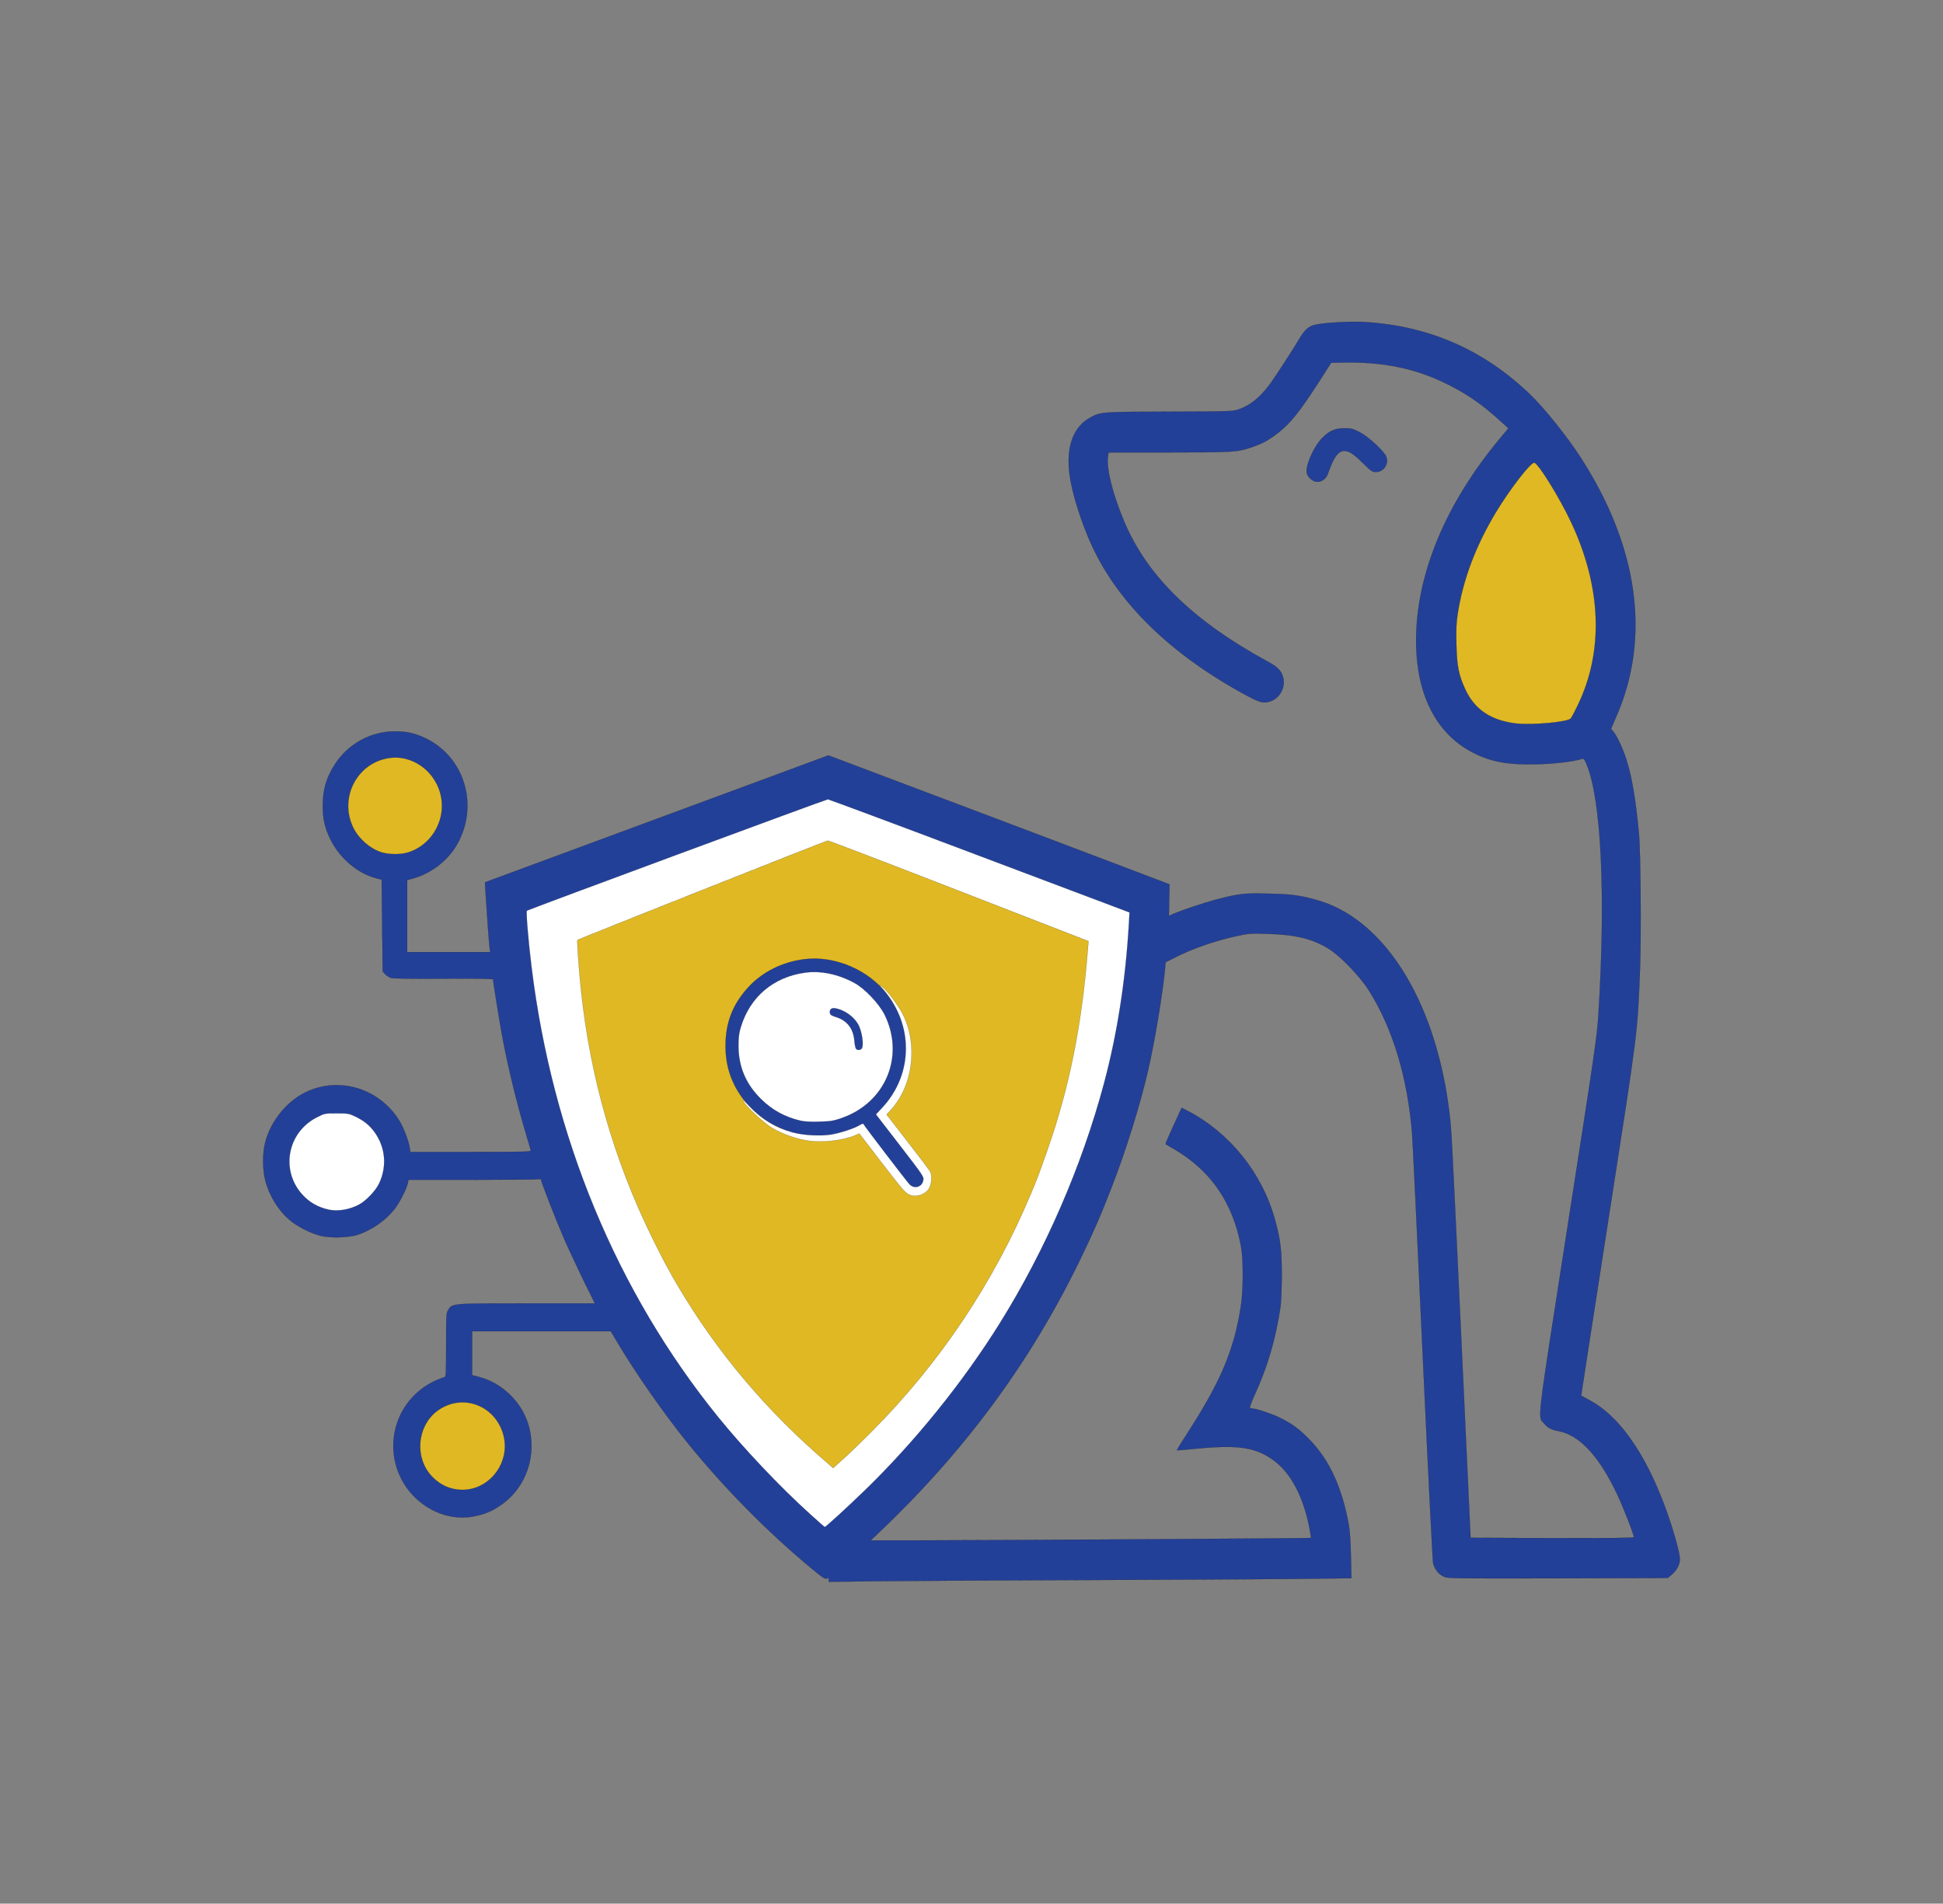 <svg width="15850" height="15530" xmlns="http://www.w3.org/2000/svg" class="img-fluid">
 <rect width="100%" height="100%" fill="#808080" stroke="none"/>
 <g>
  <title>Layer 1</title>
  <g stroke="null" id="svg_4">
   <g stroke="null" id="l7X9Aypcu5XzMyLnLNU5F7u" fill="#234098">
    <g stroke="null" fill="#234098" id="svg_1">
     <path stroke="null" id="pSVWeKjL" d="m6760.499,12887.049c0,-15.13 -2.445,-16.811 -15.483,-9.246c-13.039,6.724 -33.411,-5.884 -130.385,-86.576c-359.374,-298.395 -717.932,-663.193 -1011.299,-1027.15c-191.503,-237.035 -421.307,-567.37 -569.619,-817.013l-51.339,-86.576l-565.545,0l-565.545,0l0,179.037l0,179.037l57.858,15.13c185.799,48.752 344.705,202.572 400.119,385.812c75.786,251.324 -16.298,519.459 -228.174,662.352c-71.712,48.752 -130.385,72.287 -217.58,89.098c-290.922,54.636 -587.547,-159.704 -644.591,-465.664c-54.599,-295.873 116.532,-579.138 406.638,-669.917c13.039,-4.203 13.853,-24.376 13.853,-262.251c0,-243.759 0.815,-258.889 16.298,-284.946c33.411,-55.476 20.373,-54.636 639.701,-54.636l557.396,0l-100.233,-203.413c-54.599,-112.633 -125.496,-264.773 -157.277,-339.581c-63.563,-147.096 -181.724,-451.374 -181.724,-466.504c0,-5.043 -5.704,-6.724 -13.039,-4.203c-7.334,2.522 -250.176,5.043 -541.098,5.043l-527.244,0l-5.704,26.898c-8.964,46.23 -66.822,159.704 -108.383,212.659c-74.156,94.141 -189.058,173.153 -303.96,210.137c-69.267,21.854 -211.876,26.057 -290.107,9.246c-81.491,-18.492 -196.392,-75.649 -260.77,-130.285c-92.899,-78.171 -167.871,-200.05 -199.652,-326.133c-22.817,-89.098 -22.817,-217.702 0,-307.641c46.45,-182.399 189.058,-351.349 356.114,-421.115c268.104,-112.633 576.954,-11.768 735.045,239.556c35.856,57.998 77.416,163.907 87.195,224.426l5.704,35.303l493.018,0c466.126,0 493.018,-0.841 488.944,-14.289c-1.63,-8.405 -22.817,-78.171 -45.635,-155.501c-71.712,-243.759 -136.089,-507.691 -184.169,-759.015c-19.558,-100.025 -77.416,-459.78 -77.416,-479.112c0,-5.884 -137.719,-7.565 -400.934,-5.884c-260.77,1.681 -411.528,-0.841 -431.085,-5.884c-15.483,-5.043 -37.486,-18.492 -48.894,-31.1l-19.558,-21.854l-4.075,-374.044l-4.075,-374.885l-44.82,-11.768c-151.573,-39.506 -294.996,-160.545 -371.597,-313.524c-46.45,-91.62 -64.378,-168.95 -64.378,-277.381c0,-131.966 28.522,-227.789 98.604,-337.9c107.568,-166.429 290.922,-268.135 488.129,-268.975c100.233,-0.841 173.575,16.811 260.77,60.519c302.33,151.299 419.677,523.662 263.215,833.824c-74.971,149.618 -220.84,265.613 -387.08,309.322l-35.041,9.246l0,293.351l0,294.192l339.001,0l339.001,0l-4.889,-31.1c-4.889,-32.781 -24.447,-300.916 -33.411,-453.055l-4.889,-84.895l1400.824,-517.778l1400.824,-517.778l1368.228,516.097c752.158,284.946 1378.821,521.14 1391.045,527.024l22.817,9.246l-2.445,127.763l-2.445,128.604l40.745,-17.652c83.12,-34.462 247.732,-89.098 342.261,-114.315c193.948,-49.592 227.359,-53.795 427.826,-48.752c184.984,4.203 246.917,11.768 381.376,47.911c555.766,146.255 978.702,811.97 1093.604,1718.921c19.558,152.139 17.928,120.198 105.123,1987.896l70.082,1500.379l666.593,2.522c474.275,0.841 665.778,-0.841 665.778,-7.565c0,-23.535 -88.825,-251.324 -139.349,-356.392c-146.683,-307.641 -304.775,-477.431 -475.905,-509.372c-61.118,-11.768 -84.75,-24.376 -116.532,-61.36c-53.784,-63.041 -68.452,60.519 193.133,-1622.258c223.284,-1430.613 237.953,-1534 249.361,-1715.559c61.118,-975.036 23.632,-1760.108 -98.604,-2045.054c-14.668,-35.303 -22.002,-43.709 -33.411,-40.346c-69.267,22.695 -226.544,41.187 -374.042,44.549c-233.063,5.884 -373.227,-20.173 -520.725,-96.663c-298.256,-154.661 -460.422,-475.75 -460.422,-911.995c0,-537.11 238.768,-1113.726 679.632,-1644.112l73.342,-88.258l-44.82,-40.346c-151.573,-140.372 -272.994,-227.789 -431.9,-308.481c-272.179,-139.531 -541.098,-195.848 -893.137,-187.442l-75.786,1.681l-98.604,153.82c-163.796,252.164 -233.063,338.741 -334.926,418.593c-74.971,57.998 -125.496,85.736 -205.356,113.474c-123.866,43.709 -149.128,45.39 -681.262,45.39l-496.278,0l-4.889,36.144c-13.853,94.982 38.301,304.278 132.015,527.024c185.799,442.969 559.841,809.448 1161.241,1138.102c94.529,51.273 121.421,78.171 136.089,136.169c21.188,83.214 -30.966,173.993 -114.087,196.688c-50.524,14.289 -81.491,5.043 -194.763,-56.317c-607.92,-330.335 -1033.301,-744.726 -1251.696,-1217.114c-86.38,-188.283 -161.351,-425.317 -181.724,-578.297c-30.152,-225.267 29.337,-390.855 167.871,-465.664c86.38,-47.071 86.38,-47.071 646.221,-48.752c511.761,-1.681 518.28,-1.681 569.619,-20.173c92.899,-33.622 168.686,-94.982 249.361,-202.572c39.93,-53.795 199.652,-299.235 243.657,-375.725c39.115,-67.244 74.971,-99.185 124.681,-110.112c74.156,-16.811 281.958,-28.579 389.525,-23.535c533.764,28.579 986.037,225.267 1367.413,593.427c118.161,114.315 297.441,337.9 410.713,512.734c471.016,728.755 572.879,1468.438 290.922,2113.138l-43.19,100.025l20.373,25.216c30.966,37.825 74.156,131.126 105.123,226.948c44.82,139.531 76.601,327.814 101.863,602.673c14.668,152.98 19.558,840.548 8.964,1106.161c-22.002,541.313 -12.224,461.461 -257.51,2040.851c-123.051,790.115 -223.284,1437.337 -221.655,1438.178c0.815,0.841 30.966,17.652 66.822,36.984c264.845,140.372 497.093,493.402 664.963,1009.498c44.005,135.328 72.527,250.483 72.527,289.989c0,42.027 -26.892,90.779 -67.637,125.242l-31.781,26.057l-896.397,2.522c-863.801,1.681 -897.212,1.681 -930.623,-14.289c-42.375,-19.333 -74.156,-59.679 -86.38,-110.112c-4.075,-21.014 -43.19,-792.637 -85.565,-1714.718c-42.375,-922.081 -80.676,-1725.645 -85.565,-1786.165c-36.671,-462.302 -159.722,-867.446 -356.114,-1175.086c-73.342,-115.155 -232.248,-279.062 -325.962,-336.219c-132.83,-81.533 -267.289,-114.315 -496.278,-121.039c-137.719,-4.203 -154.017,-3.362 -251.806,17.652c-183.354,40.346 -371.597,105.909 -516.651,181.558l-64.378,32.781l-4.889,57.157c-21.188,212.659 -83.12,585.862 -136.089,817.013c-66.007,287.467 -184.984,669.917 -303.145,971.674c-96.974,247.962 -133.645,332.017 -250.991,575.776c-406.638,840.548 -944.476,1569.303 -1652.63,2240.061l-57.858,54.636l396.859,0c629.108,-0.841 3191.173,-15.97 3194.432,-20.173c1.63,-1.681 -4.889,-42.027 -13.853,-89.939c-48.079,-243.759 -147.498,-432.882 -279.513,-534.589c-147.498,-112.633 -289.292,-137.009 -625.033,-105.069c-96.159,9.246 -176.02,15.97 -176.835,15.13c-0.815,-0.841 32.596,-55.476 74.971,-120.198c285.217,-440.447 392.785,-694.293 449.013,-1057.41c20.373,-126.923 20.373,-382.449 0.815,-487.518c-66.822,-355.552 -246.102,-616.962 -543.542,-790.956c-38.301,-21.854 -70.897,-41.187 -72.527,-42.868c-1.63,-0.841 27.707,-68.084 64.378,-148.777l67.637,-147.096l48.079,25.216c346.335,179.877 611.18,511.053 714.673,893.503c44.005,162.226 53.784,243.759 53.784,450.534c-0.815,110.112 -4.889,216.861 -10.594,256.367c-42.375,274.019 -103.493,483.315 -212.691,722.031c-22.817,49.592 -39.115,94.141 -36.671,98.344c2.445,4.203 10.594,7.565 18.743,7.565c30.966,0 162.166,43.709 226.544,75.649c97.789,47.911 160.537,94.141 242.842,179.877c162.166,168.11 262.4,386.652 318.628,694.293c8.149,44.549 14.668,139.531 17.113,253.005l4.075,181.558l-483.239,5.884c-266.474,2.522 -1056.118,6.724 -1755.308,9.246c-699.19,2.522 -1440.754,6.724 -1647.74,9.246l-377.302,5.043l0,-17.652zm44.005,-539.632c242.842,-220.224 531.319,-519.459 735.86,-764.058c541.913,-649.744 944.476,-1344.877 1242.732,-2147.601c212.691,-570.732 346.335,-1175.927 389.525,-1756.746c4.889,-64.722 9.779,-138.69 12.224,-163.907l4.075,-46.23l-1211.766,-457.258c-667.408,-251.324 -1216.655,-457.258 -1220.73,-457.258c-4.889,0 -554.951,201.732 -1221.544,448.012l-1213.395,448.853l5.704,84.895c13.853,226.948 76.601,669.076 132.015,937.211c262.4,1263.344 800.238,2361.1 1611.07,3284.862c177.65,202.572 631.552,648.903 659.259,648.903c4.889,0 38.301,-26.898 74.971,-59.679zm-2978.482,-226.948c162.166,-37.825 289.292,-216.861 262.4,-366.479c-25.262,-137.009 -136.904,-252.164 -272.179,-281.584c-40.745,-9.246 -55.414,-8.405 -101.863,4.203c-171.945,46.23 -290.107,221.064 -254.251,377.406c29.337,126.923 124.681,228.629 244.472,262.251c53.784,15.13 74.156,15.97 121.421,4.203zm-1023.522,-2281.248c187.428,-41.187 334.926,-243.759 300.7,-414.39c-25.262,-123.561 -101.048,-224.426 -211.876,-281.584c-66.822,-33.622 -73.342,-35.303 -144.238,-35.303c-70.082,0 -78.231,1.681 -138.534,32.781c-146.683,74.809 -242.027,240.397 -217.58,376.566c24.447,137.009 123.866,260.57 246.102,305.119c30.152,10.927 64.378,20.173 105.938,28.579c2.445,0 28.522,-5.043 59.488,-11.768zm492.203,-2907.456c140.979,-38.665 255.066,-165.588 280.328,-311.843c22.817,-136.169 -69.267,-302.597 -205.356,-371.522c-80.676,-40.346 -134.46,-48.752 -206.171,-31.941c-145.053,32.781 -260.77,154.661 -290.922,305.119c-32.596,162.226 98.604,360.595 270.549,408.506c56.229,15.97 98.604,15.97 151.573,1.681zm9398.314,-1069.177c59.488,-9.246 88.825,-16.811 96.159,-26.898c6.519,-7.565 30.966,-53.795 54.599,-102.547c212.691,-435.404 195.577,-922.081 -52.969,-1449.946c-75.786,-160.545 -258.325,-465.664 -278.698,-466.504c-9.779,0 -119.791,139.531 -184.169,231.991c-225.729,327.814 -363.448,658.149 -413.157,991.006c-18.743,122.72 -13.039,313.524 11.409,416.071c84.75,346.306 323.518,472.388 766.827,406.825z" fill="#234098"/>
     <path stroke="null" id="pBzNPaZjo" d="m7364.345,9648.417c-26.892,-33.622 -112.457,-144.574 -190.688,-246.281c-78.231,-101.706 -147.498,-184.08 -153.202,-183.24c-6.519,0.841 -43.19,12.608 -81.491,26.057c-96.974,35.303 -182.539,46.23 -315.369,42.027c-126.31,-5.043 -214.32,-24.376 -308.849,-69.766c-198.837,-94.982 -346.335,-272.338 -403.379,-488.358c-25.262,-97.504 -26.077,-289.989 0,-387.493c33.411,-126.923 79.861,-215.18 166.241,-310.162c118.976,-131.126 286.847,-212.659 476.72,-232.832c416.417,-42.868 782.31,220.224 849.132,611.079c12.224,71.447 10.594,227.789 -2.445,301.757c-22.817,122.72 -84.75,246.281 -168.686,337.9l-40.745,44.549l175.205,227.789c96.974,125.242 180.094,236.194 184.984,246.281c4.889,10.087 7.334,37.825 5.704,63.882c-5.704,63.041 -22.817,77.33 -92.899,77.33l-52.154,0l-48.079,-60.519zm-523.17,-552.24c205.356,-70.606 351.225,-226.948 400.934,-427.839c29.337,-120.198 13.853,-236.194 -50.524,-365.638c-45.635,-90.779 -162.981,-214.34 -247.732,-259.729c-124.681,-67.244 -255.881,-96.663 -362.633,-81.533c-246.917,35.303 -440.049,200.891 -513.391,440.447c-54.599,179.037 11.409,389.174 168.686,542.994c171.945,167.269 396.859,222.745 604.66,151.299z" fill="#234098"/>
     <path stroke="null" id="p5yMHgLMC" d="m6958.521,8580.921c-4.889,-5.884 -10.594,-34.462 -13.039,-63.041c-8.149,-100.866 -58.673,-166.429 -148.313,-195.007l-48.894,-15.97l-2.445,-43.709c-3.26,-61.36 5.704,-70.606 67.637,-64.722c117.347,11.768 207.801,88.258 237.138,201.732c13.853,54.636 15.483,166.429 1.63,180.718c-13.039,13.449 -83.935,12.608 -93.714,0z" fill="#234098"/>
     <path stroke="null" id="pOhyBjLx5" d="m10720.943,3925.124c-30.966,-12.608 -55.414,-40.346 -61.118,-67.244c-12.224,-55.476 56.229,-211.818 122.236,-280.743c57.858,-60.519 106.753,-83.214 184.169,-83.214c55.414,-0.841 67.637,2.522 123.866,31.1c70.082,35.303 199.652,154.661 217.58,199.21c24.447,59.679 -19.558,126.082 -83.12,126.082c-29.337,0 -39.115,-5.884 -95.344,-61.36c-70.897,-70.606 -104.308,-96.663 -139.349,-106.75c-62.748,-18.492 -105.938,31.941 -156.462,179.877c-17.113,52.114 -69.267,81.533 -112.457,63.041z" fill="#234098"/>
    </g>
   </g>
   <g stroke="null" id="l1GdhmMKIF8IZ69bNezH03y" fill="#DFB824">
    <g stroke="null" fill="#DFB824" id="svg_2">
     <path stroke="null" id="p1AKPpGfb2" d="m3680.153,12141.483c-57.858,-15.97 -108.383,-47.071 -155.647,-95.822c-149.943,-154.661 -121.421,-427.839 57.858,-546.356c178.464,-118.517 409.898,-51.273 501.982,145.415c127.125,273.178 -118.976,575.776 -404.193,496.764z" fill="#DFB824"/>
     <path stroke="null" id="pNwQgpWnU" d="m6731.977,11967.489c-460.422,-398.42 -801.053,-785.913 -1112.347,-1266.706c-49.709,-75.649 -179.279,-292.511 -179.279,-298.395c0,-1.681 -17.928,-34.462 -39.93,-73.128c-21.188,-39.506 -70.082,-135.328 -108.383,-213.499c-308.035,-628.73 -500.352,-1299.488 -576.139,-2008.07c-22.002,-202.572 -37.486,-457.258 -28.522,-465.664c14.668,-12.608 2048.674,-816.172 2066.602,-816.172c10.594,0 498.723,185.761 1085.455,413.55l1065.897,413.55l-4.889,84.895c-36.671,576.616 -152.387,1159.116 -330.037,1664.285c-67.637,194.167 -81.491,230.31 -134.46,357.233c-343.076,817.853 -872.765,1570.144 -1521.43,2158.528c-111.642,100.866 -120.606,103.387 -182.539,49.592zm778.235,-2254.35c50.524,-26.898 74.971,-92.46 50.524,-134.488c-8.964,-13.449 -91.269,-123.561 -183.354,-242.918c-188.243,-242.918 -190.688,-248.802 -143.423,-295.873c96.974,-94.141 178.464,-299.235 178.464,-448.012c0,-141.212 -70.082,-337.06 -167.871,-469.866c-150.758,-205.934 -431.085,-327.814 -682.077,-296.714c-180.094,21.854 -345.52,105.069 -460.422,231.151c-127.125,140.372 -184.169,289.989 -183.354,479.953c0.815,164.747 48.894,306.8 149.128,436.245c106.753,138.69 260.77,235.353 464.497,291.67c127.94,35.303 302.33,23.535 426.196,-30.26c65.192,-27.738 59.488,-31.941 233.878,194.167c185.799,242.918 216.765,279.903 239.582,289.149c26.077,10.927 52.154,9.246 78.231,-4.203z" fill="#DFB824"/>
     <path stroke="null" id="pxyIUt7Ib" d="m3118.683,6955.3c-94.529,-26.057 -193.948,-112.633 -238.768,-206.775c-113.272,-238.716 28.522,-518.618 285.217,-563.167c202.097,-35.303 400.119,113.474 435.16,326.973c31.781,196.688 -92.084,392.536 -281.143,444.65c-53.784,15.13 -144.238,14.289 -200.467,-1.681z" fill="#DFB824"/>
     <path stroke="null" id="pq7IrE485" d="m12358.905,5901.253c-198.837,-26.057 -328.407,-113.474 -403.379,-272.338c-55.414,-117.677 -70.897,-191.645 -74.971,-371.522c-3.26,-117.677 -0.815,-173.153 9.779,-243.759c41.56,-279.062 146.683,-558.965 312.109,-833.824c114.902,-189.964 281.143,-405.144 312.924,-405.144c30.152,0 206.986,284.946 299.885,483.315c250.991,532.908 268.919,1057.41 52.969,1500.379c-23.632,48.752 -48.079,94.982 -54.599,102.547c-22.817,30.26 -323.518,57.157 -454.718,40.346z" fill="#DFB824"/>
    </g>
   </g>
   <g stroke="null" id="l1iJ4qrF2ZIQq7Uxvgfk9MQ" fill="#FFFFFF">
    <g stroke="null" fill="#FFFFFF" id="svg_3">
     <path stroke="null" id="p5QXnoSw7" d="m6605.667,12349.939c-242.842,-219.383 -539.468,-532.908 -747.269,-789.275c-827.13,-1021.266 -1351.929,-2287.132 -1522.245,-3669.833c-26.077,-210.978 -46.45,-453.055 -38.301,-461.461c7.334,-7.565 2437.385,-906.952 2455.313,-908.633c6.519,0 563.1,206.775 1237.028,461.461l1223.989,461.461l-4.889,88.258c-26.892,465.664 -95.344,903.589 -204.541,1311.255c-180.909,673.279 -475.09,1350.761 -845.058,1945.869c-303.96,488.358 -698.375,975.876 -1109.902,1374.296c-152.387,147.096 -313.739,294.192 -321.888,294.192c-2.445,0 -57.043,-48.752 -122.236,-107.59zm503.612,-669.917c557.396,-559.805 996.63,-1216.273 1302.22,-1945.869c52.969,-126.923 66.822,-163.066 134.46,-357.233c176.02,-500.967 280.328,-1018.744 328.407,-1639.91l4.889,-58.838l-1057.748,-411.028c-581.028,-226.107 -1062.638,-410.188 -1069.157,-409.347c-13.039,0.841 -2034.821,803.564 -2041.34,810.288c-5.704,5.884 10.594,240.397 29.337,414.39c74.971,706.06 268.104,1379.34 576.139,2008.07c38.301,78.171 87.195,173.993 108.383,213.499c22.002,38.665 39.93,71.447 39.93,73.128c0,1.681 28.522,51.273 63.563,110.952c321.888,545.516 730.156,1028.831 1228.064,1453.308l39.93,35.303l85.565,-77.33c47.265,-42.027 149.128,-140.372 227.359,-219.383z" fill="#FFFFFF"/>
     <path stroke="null" id="pHDiNcAp6" d="m7424.648,9749.283c-37.486,-13.449 -56.229,-35.303 -242.027,-276.54l-172.76,-225.267l-28.522,12.608c-102.678,44.549 -272.179,63.882 -392.785,45.39c-95.344,-14.289 -214.32,-57.157 -294.181,-105.909c-67.637,-41.187 -212.691,-178.196 -234.693,-221.064c-5.704,-11.768 18.743,9.246 53.784,47.071c104.308,109.271 215.135,175.675 353.669,212.659c87.195,23.535 220.84,31.1 309.664,17.652c74.156,-11.768 188.243,-48.752 234.693,-76.49c18.743,-11.768 30.966,-15.13 32.596,-9.246c3.26,10.927 343.89,456.418 374.857,490.88c37.486,40.346 100.233,24.376 111.642,-28.579c7.334,-32.781 5.704,-34.462 -210.246,-314.365l-175.205,-226.948l51.339,-54.636c254.251,-273.178 257.51,-677.482 7.334,-966.63c-39.115,-44.549 -39.115,-44.549 -8.964,-21.014c46.45,36.984 131.2,150.458 169.5,224.426c126.31,251.324 83.12,586.703 -100.233,785.072l-31.781,33.622l168.686,218.543c92.899,119.358 176.02,229.47 184.169,242.918c21.188,33.622 15.483,110.112 -9.779,147.096c-30.966,45.39 -101.048,68.084 -150.758,48.752z" fill="#FFFFFF"/>
     <path stroke="null" id="pr1Cl0EJC" d="m6528.251,9142.407c-125.496,-30.26 -226.544,-84.895 -316.184,-172.312c-127.125,-123.561 -187.428,-264.773 -188.243,-437.926c0,-68.925 4.075,-101.706 18.743,-151.299c74.156,-247.962 267.289,-411.869 527.244,-446.331c127.125,-16.811 267.289,12.608 398.489,83.214c84.75,45.39 202.097,168.95 247.732,259.729c167.056,337.9 9.779,718.669 -350.41,843.91c-67.637,23.535 -88.825,26.898 -182.539,29.419c-70.082,2.522 -122.236,-0.841 -154.832,-8.405zm499.538,-586.703c22.002,-22.695 4.075,-146.255 -30.152,-203.413c-37.486,-62.201 -109.197,-111.793 -180.909,-126.082c-33.411,-5.884 -51.339,7.565 -46.45,37.825c1.63,14.289 13.039,21.854 51.339,33.622c89.64,28.579 140.164,94.141 148.313,195.007c2.445,28.579 8.149,57.157 13.039,63.041c9.779,12.608 31.781,13.449 44.82,0z" fill="#FFFFFF"/>
     <path stroke="null" id="pLKEtxnKS" d="m2681.893,9868.641c-88.825,-19.333 -162.166,-61.36 -220.84,-128.604c-174.39,-200.05 -114.087,-503.488 123.051,-624.527c64.378,-32.781 64.378,-32.781 162.166,-32.781c96.159,0 100.233,0.841 160.537,30.26c74.971,36.984 121.421,79.012 163.796,145.415c75.786,120.198 83.935,265.613 22.002,396.739c-26.077,56.317 -104.308,139.531 -161.351,170.631c-78.231,42.868 -172.76,58.838 -249.361,42.868z" fill="#FFFFFF"/>
    </g>
   </g>
  </g>
 </g>

</svg>